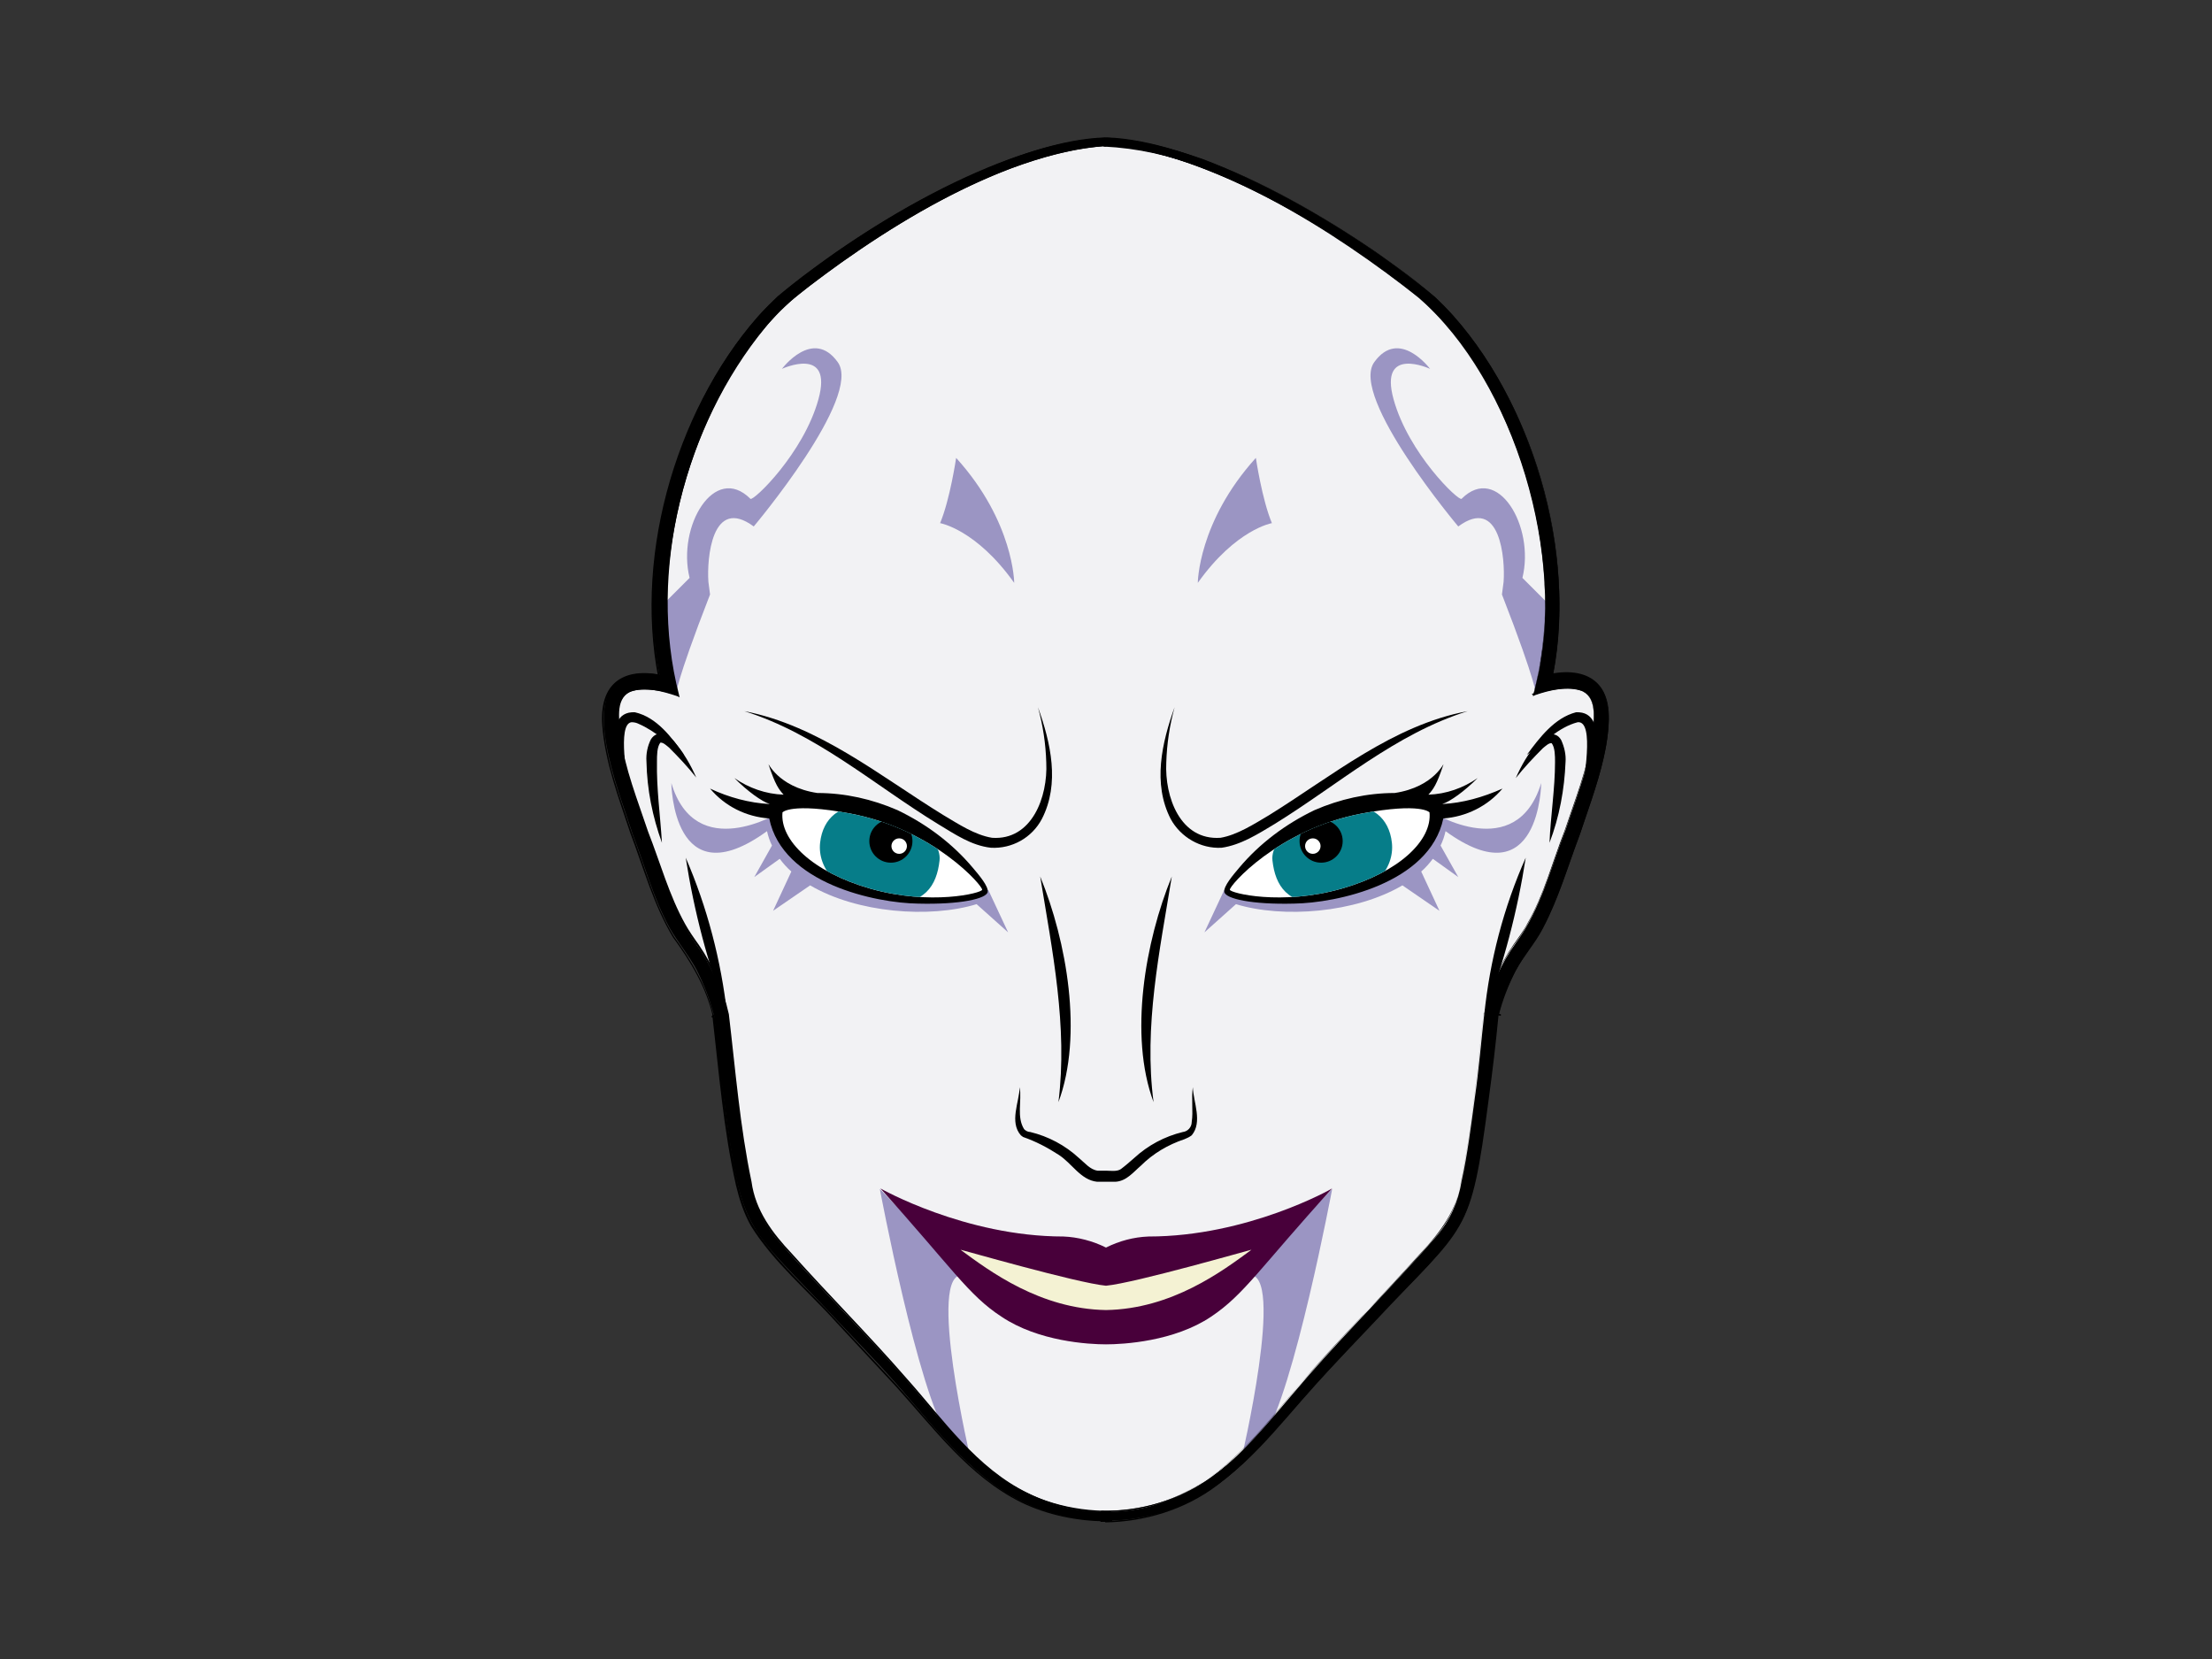 <?xml version="1.0" encoding="utf-8"?>
<!-- Generator: Adobe Illustrator 26.3.1, SVG Export Plug-In . SVG Version: 6.00 Build 0)  -->
<svg version="1.1" id="Layer_1" xmlns="http://www.w3.org/2000/svg" xmlns:xlink="http://www.w3.org/1999/xlink" x="0px" y="0px"
	 viewBox="0 0 400 300" style="enable-background:new 0 0 400 300;" xml:space="preserve">
<rect x="0" y="0" width="400" height="300" fill="#333333" stroke="none"/>
<style type="text/css">
	.st0{fill:#F2F2F4;}
	.st1{clip-path:url(#SVGID_00000036248524257123563820000001407964464067710355_);}
	.st2{fill:#9B95C3;}
	.st3{fill:#48003A;}
	.st4{fill:#F4F2D3;}
	.st5{fill:#FFFFFF;}
	.st6{clip-path:url(#SVGID_00000013891613547971733170000005744946130389333951_);}
	.st7{fill:#067D89;}
	.st8{clip-path:url(#SVGID_00000101067481052994044940000017410856082324443836_);}
	.st9{fill:none;stroke:#000000;stroke-width:1.5;stroke-miterlimit:10;}
</style>
<g id="Layer_2_00000137122670657747665460000008060893216395601073_">
	<g id="Layer_1-2">
		<path class="st0" d="M286.4,123.7c-2.4-0.7-4.9-0.6-7.3,0.2c6.5-25.5-6.6-58.7-22.1-71c-19.1-15.1-42.1-26.8-56.8-27.3h-0.3
			c-14.8,0.4-37.8,12.2-56.8,27.3c-15.4,12.2-28.6,45.5-22.1,71c-2.4-0.8-4.9-0.9-7.3-0.2c-7.7,2.5,0.3,22.2,6.1,38
			c4,10.9,7.1,9,10.6,21.7l0,0c3.5,34.2,5.5,36.2,8.3,39.9c3,4,12.3,13.2,23.4,25.5c11.1,12.3,18.8,25.1,37.8,25.4h0.3
			c19-0.3,26.8-13.2,37.8-25.4c11-12.2,20.4-21.5,23.4-25.5c2.8-3.7,4.7-5.7,8.3-39.9l0,0c3.5-12.6,6.6-10.8,10.6-21.7
			C286.1,145.8,294,126.2,286.4,123.7z"/>
		<g>
			<defs>
				<path id="SVGID_1_" d="M286.4,123.7c-2.4-0.7-4.9-0.6-7.3,0.2c6.5-25.5-6.6-58.7-22.1-71c-19.1-15.1-42.1-26.8-56.8-27.3h-0.3
					c-14.8,0.4-37.8,12.2-56.8,27.3c-15.4,12.2-28.6,45.5-22.1,71c-2.4-0.8-4.9-0.9-7.3-0.2c-7.7,2.5,0.3,22.2,6.1,38
					c4,10.9,7.1,9,10.6,21.7l0,0c3.5,34.2,5.5,36.2,8.3,39.9c3,4,12.3,13.2,23.4,25.5c11.1,12.3,18.8,25.1,37.8,25.4h0.3
					c19-0.3,26.8-13.2,37.8-25.4c11-12.2,20.4-21.5,23.4-25.5c2.8-3.7,4.7-5.7,8.3-39.9l0,0c3.5-12.6,6.6-10.8,10.6-21.7
					C286.1,145.8,294,126.2,286.4,123.7z"/>
			</defs>
			<clipPath id="SVGID_00000154398952378121845330000005917656909315454120_">
				<use xlink:href="#SVGID_1_"  style="overflow:visible;"/>
			</clipPath>
			<g style="clip-path:url(#SVGID_00000154398952378121845330000005917656909315454120_);">
				<path class="st2" d="M225.8,230.6c6.8-1-1.4,33.6-1.4,33.6s-1.3,3.8,4.1-4.3c5.5-8.1,12.4-44.9,12.4-44.9L225.8,230.6z"/>
				<path class="st2" d="M174.2,230.6c-6.8-1,1.4,33.6,1.4,33.6s1.3,3.8-4.1-4.3c-5.5-8.1-12.4-44.9-12.4-44.9L174.2,230.6z"/>
				<path class="st3" d="M207.7,223.6c-2.7,0.1-5.3,0.8-7.7,2c-2.4-1.2-5.1-1.9-7.7-2c-17.8,0-33.1-8.7-33.1-8.7
					c12.9,14.3,15.9,19.3,21.9,23.2c6.7,4.5,15.8,5,18.9,5c3.1,0,12.3-0.5,19-5c6-4,8.9-8.9,21.9-23.2
					C240.8,215,225.6,223.6,207.7,223.6z"/>
				<path class="st4" d="M200,232.5c-5.3-0.5-26.4-6.6-26.3-6.5c5.3,3.9,14.4,10.7,26.3,10.9c11.9-0.2,21-7,26.3-10.9
					C226.4,225.9,205.3,232,200,232.5z"/>
				<path d="M215.7,196.6c0.1,2.7,1.8,6.3-0.2,8.7c-0.4,0.3-0.8,0.5-1.3,0.7c-3,1-5.7,2.6-7.9,4.8c-1.3,1.1-2.6,2.8-4.6,2.9h-3.3
					c-3-0.3-4.6-3.4-7-4.9c-2-1.3-4.1-2.4-6.4-3.2l-0.4-0.3c-2.1-2.4-0.3-6-0.2-8.7c0.4,2.5-0.6,5.4,0.8,7.6
					c0.3,0.3,0.7,0.5,1.1,0.5c3.3,0.8,6.3,2.4,8.8,4.7c1.1,0.9,2,2.1,3.4,2.3h1.6c0.7,0,1.9,0.2,2.6-0.3c0.8-0.6,1.6-1.3,2.4-2
					c2.5-2.3,5.5-3.9,8.8-4.7c0.9-0.1,1.6-0.9,1.6-1.8C215.8,201,215.4,198.7,215.7,196.6L215.7,196.6z"/>
				<path d="M191.4,199.3c1.7-13.7-1.1-27.3-3.3-40.8C192.9,170.2,195.9,187.2,191.4,199.3z"/>
				<path d="M208.6,199.3c-4.5-12.1-1.5-29.1,3.3-40.8C209.7,172,206.8,185.6,208.6,199.3z"/>
				<path class="st2" d="M259,146.9c0,0-29.3,12.5-35.7,15.1l-1.9-1.1l-3.6,7.7l5.7-5.1c8.5,2.6,21.6,1.6,30.1-3.4l6.7,4.6l-3.3-7.1
					c0.8-0.7,1.5-1.5,2.1-2.3l4.6,3.3l-3.2-5.7c0.4-0.8,0.7-1.7,0.9-2.6c17.1,12.4,17.3-8.7,17.3-8.7
					C274.2,156.3,259,146.9,259,146.9z"/>
				<path d="M260.8,145.4c1.5-0.5,4-2.3,6.4-4.7c-2.6,1.8-5.7,2.9-8.9,3c0.9-1,1.5-1.8,2.7-5.4c0.2-0.7-1.5,4-8.8,5.1
					c-5,0-9.9,1.1-14.5,3.1c-5.2,2.5-9.9,6-13.6,10.4c-1.1,1.3-2.9,3.4-2.7,4.4c0.2,1.2,4.9,2.3,12.6,2.1c7.6-0.1,24.5-3.6,27-15.4
					c4.1-0.3,8-2.2,10.7-5.4C268.1,144.2,264.5,145.2,260.8,145.4z"/>
				<path class="st5" d="M222.4,160.9c0.1,0.6,9.3,2.9,20.2-0.2c10.5-3,16.4-8.8,15.9-13.8c0,0-1.5-1.8-12.2,0.2
					C231,150,222.2,160.3,222.4,160.9z"/>
				<g>
					<defs>
						<path id="SVGID_00000019664185743421178560000015931492983221072270_" d="M222.4,160.9c0.1,0.6,9.3,2.9,20.2-0.2
							c10.5-3,16.4-8.8,15.9-13.8c0,0-1.5-1.8-12.2,0.2C231,150,222.2,160.3,222.4,160.9z"/>
					</defs>
					<clipPath id="SVGID_00000013878430429563540960000015783184185625262000_">
						<use xlink:href="#SVGID_00000019664185743421178560000015931492983221072270_"  style="overflow:visible;"/>
					</clipPath>
					<g style="clip-path:url(#SVGID_00000013878430429563540960000015783184185625262000_);">
						<path class="st7" d="M230.1,155.6c0.5,4.6,2.8,8.1,9.1,7.5c9.3-0.9,13-6.1,12.5-10.7s-3.8-7-7.9-6.5
							C237.4,146.5,229.6,151.1,230.1,155.6z"/>
						<circle cx="238.9" cy="152.1" r="3.9"/>
						<circle class="st5" cx="237.4" cy="153" r="1.4"/>
					</g>
				</g>
				<path d="M265.4,128.6c-13.1,4.1-23.4,13.3-34.9,20.4c-3,1.8-6.1,3.8-9.6,4.3c-3.8,0.2-7.4-1.9-9.2-5.2
					c-3.3-6.4-1.6-13.8,0.7-20.2c-0.9,3.3-1.4,6.6-1.5,10c-0.3,6.2,2.5,14.1,9.8,13.6c3-0.5,6.1-2.5,8.8-4.1
					C240.8,140.4,251.9,131.1,265.4,128.6L265.4,128.6z"/>
				<path class="st2" d="M227.1,82.8c0,0,1.1,7.5,2.9,11.8c0,0-6.5,1.1-13.4,10.8C216.6,105.5,216.6,94.4,227.1,82.8z"/>
				<path class="st2" d="M277.8,125.3c-0.2,0.1,0.3-1.1-6.2-17.8c0.1-0.8,0.2-1.5,0.3-2.3c0.3-4.1-0.6-15.6-8.2-10
					c0,0-19.7-23.4-15.2-29.7c4.5-6.3,10.1,1.2,10.1,1.2s-9.3-4.3-6.6,5.5c2.7,9.8,11.8,18.5,12.3,18c6.5-6.5,13.3,5,11,14.3l6,6
					C281.3,110.5,280.6,123.8,277.8,125.3z"/>
				<path class="st2" d="M141,146.9c0,0,29.3,12.6,35.8,15.1l1.9-1.1l3.6,7.7l-5.7-5.1c-8.5,2.6-21.6,1.6-30.1-3.4l-6.7,4.6l3.3-7.1
					c-0.8-0.7-1.5-1.5-2.1-2.3l-4.6,3.3l3.2-5.7c-0.4-0.8-0.7-1.7-0.9-2.6c-17.1,12.4-17.3-8.7-17.3-8.7
					C125.8,156.3,141,146.9,141,146.9z"/>
				<path d="M139.2,145.4c-1.5-0.5-4-2.3-6.4-4.7c2.6,1.8,5.7,2.9,8.9,3c-0.9-1-1.5-1.8-2.7-5.4c-0.2-0.7,1.5,4,8.8,5.1
					c5,0,9.9,1.1,14.5,3.1c5.2,2.5,9.9,6,13.6,10.4c1.1,1.3,2.9,3.4,2.7,4.4c-0.2,1.2-4.9,2.3-12.6,2.1c-7.6-0.1-24.5-3.6-26.9-15.4
					c-4.2-0.3-8-2.2-10.7-5.4C131.8,144.2,135.5,145.2,139.2,145.4z"/>
				<path class="st5" d="M177.6,160.9c-0.1,0.6-9.3,2.9-20.2-0.2c-10.5-3-16.4-8.8-15.9-13.8c0,0,1.5-1.8,12.2,0.2
					C169,150,177.8,160.3,177.6,160.9z"/>
				<g>
					<defs>
						<path id="SVGID_00000175292527546978543260000002177352204846206388_" d="M177.6,160.9c-0.1,0.6-9.3,2.9-20.2-0.2
							c-10.5-3-16.4-8.8-15.9-13.8c0,0,1.5-1.8,12.2,0.2C169,150,177.8,160.3,177.6,160.9z"/>
					</defs>
					<clipPath id="SVGID_00000114041966708055614140000001661386991367258538_">
						<use xlink:href="#SVGID_00000175292527546978543260000002177352204846206388_"  style="overflow:visible;"/>
					</clipPath>
					<g style="clip-path:url(#SVGID_00000114041966708055614140000001661386991367258538_);">
						<path class="st7" d="M169.9,155.6c-0.5,4.6-2.8,8.1-9.1,7.5c-9.3-0.9-13-6.1-12.5-10.7s3.8-7,7.9-6.5
							C162.6,146.5,170.4,151.1,169.9,155.6z"/>
						<circle cx="161.1" cy="152.1" r="3.9"/>
						<circle class="st5" cx="162.6" cy="153" r="1.4"/>
					</g>
				</g>
				<path d="M134.6,128.6c13.5,2.6,24.6,11.8,36,18.8c2.7,1.6,5.7,3.6,8.8,4.1c7.2,0.5,10.1-7.4,9.8-13.6c-0.1-3.4-0.6-6.7-1.5-10
					c2.3,6.4,4,13.8,0.7,20.2c-1.8,3.4-5.4,5.4-9.2,5.2c-3.6-0.4-6.6-2.5-9.6-4.3C158,141.9,147.7,132.7,134.6,128.6L134.6,128.6z"
					/>
				<path class="st2" d="M172.9,82.8c0,0-1.1,7.5-2.9,11.8c0,0,6.5,1.1,13.4,10.8C183.4,105.5,183.4,94.4,172.9,82.8z"/>
				<path class="st2" d="M122.2,125.3c0.2,0.1-0.3-1.1,6.2-17.8c-0.1-0.8-0.2-1.5-0.3-2.3c-0.3-4.1,0.6-15.6,8.2-10
					c0,0,19.7-23.4,15.2-29.7c-4.5-6.3-10.1,1.2-10.1,1.2s9.3-4.3,6.6,5.5c-2.7,9.8-11.8,18.5-12.3,18c-6.5-6.5-13.3,5-11,14.3l-6,6
					C118.7,110.5,119.4,123.8,122.2,125.3z"/>
				<path d="M286.2,143.7c0-2.2,2.3-13.4-0.9-13.1c-3.5,0.9-6.2,3.8-9.2,5.9c2.3-3.1,5-6.7,8.9-7.7
					C291.5,128.5,287.8,140.4,286.2,143.7L286.2,143.7z"/>
				<path d="M280.2,152.4c0.2-4.9,1-9.8,1-14.6c0-1.1,0-2.6-0.6-3.4c-0.5-0.1-1.1,0.5-1.6,0.9c-1.7,1.7-3.4,3.5-4.9,5.4
					c1-2.3,2.3-4.5,3.9-6.4c1-1.3,3.2-2.4,4.3-0.5c0.6,1.3,0.9,2.7,0.8,4C282.9,142.7,282,147.7,280.2,152.4L280.2,152.4z"/>
				<path d="M268.4,183.5c1-9.8,3.5-19.4,7.5-28.4C274.4,164.8,271.9,174.3,268.4,183.5z"/>
				<path d="M113.7,143.7c-1.6-3.2-5.4-15.2,1.1-14.9c4,0.9,6.7,4.6,8.9,7.7c-2.7-1.9-5.2-4.3-8.2-5.6c-0.4-0.2-0.8-0.3-1.3-0.3
					C111.5,130.9,113.6,141.4,113.7,143.7L113.7,143.7z"/>
				<path d="M119.7,152.4c-1.7-4.7-2.7-9.6-2.8-14.7c-0.1-1.4,0.2-2.8,0.8-4c1.2-1.9,3.3-0.8,4.3,0.5c1.6,1.9,2.9,4.1,3.9,6.4
					c-1.5-1.9-3.2-3.7-4.9-5.4c-0.5-0.4-1.1-1-1.6-0.9c-0.6,0.8-0.6,2.3-0.6,3.4C118.7,142.6,119.4,147.5,119.7,152.4L119.7,152.4z"
					/>
				<path d="M131.5,183.5c-3.5-9.2-6-18.7-7.5-28.4C127.9,164.1,130.4,173.7,131.5,183.5z"/>
			</g>
		</g>
		<path class="st9" d="M286.4,123.7c-2.4-0.7-4.9-0.6-7.3,0.2c6.5-25.5-6.6-58.7-22.1-71c-19.1-15.1-42.1-26.8-56.8-27.3h-0.3
			c-14.8,0.4-37.8,12.2-56.8,27.3c-15.4,12.2-28.6,45.5-22.1,71c-2.4-0.8-4.9-0.9-7.3-0.2c-7.7,2.5,0.3,22.2,6.1,38
			c4,10.9,7.1,9,10.6,21.7l0,0c3.5,34.2,5.5,36.2,8.3,39.9c3,4,12.3,13.2,23.4,25.5c11.1,12.3,18.8,25.1,37.8,25.4h0.3
			c19-0.3,26.8-13.2,37.8-25.4c11-12.2,20.4-21.5,23.4-25.5c2.8-3.7,4.7-5.7,8.3-39.9l0,0c3.5-12.6,6.6-10.8,10.6-21.7
			C286.1,145.8,294,126.2,286.4,123.7z"/>
		<g>
			<g>
				<path d="M113.6,123.7c2.4-0.7,4.9-0.6,7.3,0.2c-2.8-11.5-1.9-23.6,1.1-35c3.6-12.7,9.3-25.3,19-34.5
					c12.4-10.5,26.4-19,41.5-25.2c5.5-2.3,11.4-3.6,17.3-4.1l-0.5,0.6V25h0.6c0.1,0,0.2,0,0.2,0l0.6,0v0.6l-0.5-0.6
					c19.2,0.9,44.6,16.6,59.3,28.7c17.3,16.3,26.4,47.2,20.9,70.4l-1.6-1.5c3.2-0.9,7.1-1.3,9.9,0.9c5.6,5.2-1,21.1-3,27.4
					c-2.2,5.8-3.8,11.5-6.7,17c-1.4,2.7-3.5,5-4.9,7.6c-1.3,2.6-2.4,5.3-3.1,8.2l0-0.3c-0.5,5.2-1.1,10.3-1.8,15.4
					c-3.3,25.2-3.9,22.3-20.7,40.3c-3.5,3.7-7.1,7.4-10.5,11.2c-6.9,7.6-13.2,16.3-22.6,21.1c-4.8,2.3-10,3.5-15.2,3.5l0.8-0.8v0.9
					h-0.8h-0.3H199v-0.8l0.8,0.8c-5.3-0.1-10.4-1.3-15.2-3.7c-9.3-4.9-15.5-13.6-22.3-21.3c-3.4-3.8-6.9-7.6-10.4-11.4
					c-5.1-5.8-10.9-10.9-15.2-17.4c-1.2-2.3-2-4.8-2.5-7.3c-1.1-5-1.7-10.1-2.4-15.2c-0.7-5.1-1.2-10.2-1.7-15.3
					c-0.7-2.6-1.6-5.1-2.7-7.6c-1.3-2.4-2.7-4.7-4.3-6.8c-1.4-2.3-2.6-4.8-3.5-7.3C117.6,155.1,104.6,126.5,113.6,123.7L113.6,123.7
					z M113.6,123.7c-8.9,2.8,4.2,31.5,6.2,37.9c0.9,2.5,2.1,5,3.5,7.3c1.6,2.2,3.1,4.5,4.4,6.9c1.2,2.5,2.1,5,2.8,7.7
					c1.2,10.2,2.1,20.4,4.3,30.4c0.5,2.5,1.3,4.9,2.5,7.1c1.4,2.1,3,4.1,4.8,6c7,7.5,14.2,14.8,21.1,22.4c6.9,7.6,13,16.1,22.1,20.7
					c4.8,2.3,10,3.4,15.3,3.3v0.8c0,0-0.8-0.8-0.8-0.8h0.3c0,0-0.8,0.8-0.8,0.8v-0.8h0.8c10.4,0,19.4-5.2,26.2-12.8
					c3.5-3.7,6.7-7.7,10.1-11.6c7.6-8.7,15.8-16.8,23.4-25.5c2.4-2.8,3.9-6.2,4.5-9.9c1.1-5,1.7-10,2.4-15.1
					c0.7-4.8,1.2-10.8,1.7-15.1c1-4.7,3-9.1,5.8-13c4.4-6,6.2-13.4,8.9-20.3c2.3-6.9,5.3-14,5.1-21.4c-0.2-3-1.7-4.2-4.7-4.2
					c-2.1,0-4.2,0.5-6.2,1.2l0.5-2.2c5.6-22.4-3.8-54.5-21.3-69.7c-14.9-11.8-37.3-26.2-56.4-27.6h-0.6v-0.5l0.6,0.6
					c-0.1,0-0.2,0-0.3,0c0,0,0.6-0.6,0.6-0.5v0.5c-6,0.3-12,1.6-17.6,3.8c-11,4.3-21.4,9.9-31,16.6c-3.7,2.4-7.2,5.1-10.5,7.9
					c-9.7,9.1-15.5,21.6-19.1,34.2c-3,11.3-4,23.5-1.3,34.9C118.5,123.1,116,123.1,113.6,123.7L113.6,123.7z"/>
				<g>
					<path d="M113.6,123.7c2.4-0.7,5-0.6,7.3,0.2c-4.2-17.4-0.3-35.8,7.3-51.7c3.2-6.6,7.5-12.8,12.9-17.9
						c7.9-6.7,16.5-12.6,25.5-17.6c10.5-5.6,21.5-11,33.5-11.7c0,0-0.2,0.2-0.2,0.2l-0.5,0.6c0,0-0.2,0.2-0.2,0.2s0-0.3,0-0.3
						s0-0.6,0-0.6s0-0.1,0-0.1s0.1,0,0.1,0s0.6,0,0.6,0c0.3,0,0.6,0,0.9-0.1c0,0,0,0.1,0,0.1s0,0.6,0,0.6s0,0.3,0,0.3
						c-0.2-0.3-0.7-0.7-0.9-1c6.1,0.3,12,1.9,17.7,3.9C228.7,33,239.2,39,249,45.7c4.9,3.5,9.8,6.9,13.8,11.4
						c15.3,17.4,22.8,44.8,17.5,67.4c0,0-0.3-0.3-0.3-0.3l-1.6-1.5c0,0-0.3-0.3-0.3-0.3s0.4-0.1,0.4-0.1c7.3-2.1,13,0.1,12.4,8.6
						c-0.4,6.8-3,13.2-5.1,19.6c-2.4,6.3-4.2,12.9-7.7,18.8c-3.2,4.4-5.9,8.9-7.2,14.3c0,0-0.5-0.1-0.5-0.1s0-0.3,0-0.3
						s0.5,0.1,0.5,0.1c-1.3,10.3-2.1,20.7-4.3,30.9c-0.6,2.5-1.4,5.1-2.7,7.3c-4.1,6.7-10.3,11.7-15.5,17.5c0,0-10.6,11.4-10.6,11.4
						c-6.9,7.6-13.3,16.4-22.8,21.1c-4.8,2.3-10.2,3.5-15.5,3.4c0,0,0.2-0.2,0.2-0.2l0.8-0.8c0,0,0.2-0.2,0.2-0.2s0,0.3,0,0.3
						c0,0,0,0.9,0,0.9s0,0.1,0,0.1s-0.1,0-0.1,0s-1.9,0-1.9,0l-0.1,0l0-0.1l0-0.8l0-0.3c0,0,0.2,0.2,0.2,0.2l0.8,0.8
						c0,0,0.2,0.2,0.2,0.2c-7.2-0.1-14.5-2.3-20.3-6.7c-8.6-6.5-14.6-15.5-22-23.2c0,0-7.2-7.9-7.2-7.9c-4.8-5.2-10-10.1-14-16.1
						c-2.9-5.8-3.4-12.4-4.4-18.7c-0.7-5.5-1.6-13.6-2.2-19.2c-0.7-2.6-1.6-5.2-2.7-7.6c-2.2-4.2-5.4-7.8-7.1-12.3
						C118.1,156.4,104.5,127,113.6,123.7L113.6,123.7z M113.6,123.7c-9.1,3.3,4.7,32.8,6.8,39.8c1.7,4.5,4.9,8.1,7.1,12.2
						c1.2,2.4,2.1,5,2.8,7.6c0,0,1.1,9.6,1.1,9.6c0.9,8,1.7,16,3.8,23.8c0.5,1.5,1.1,3.1,1.8,4.4c4,5.9,9.2,10.8,14,16
						c4.2,4.6,10.3,11.2,14.3,15.8c9.3,11.4,18.8,21.7,34.7,21.8c0,0-0.1,0.2-0.1,0.2s-0.8-0.8-0.8-0.8s0.2-0.1,0.2-0.1s0,0.8,0,0.8
						s-0.1-0.1-0.1-0.1s1.9,0,1.9,0s-0.1,0.1-0.1,0.1l0-0.9c0,0,0.2,0.1,0.2,0.1s-0.8,0.8-0.8,0.8s-0.1-0.2-0.1-0.2
						c5.2,0,10.3-1.2,15-3.4c9.4-4.7,15.7-13.4,22.6-21c0,0,10.6-11.4,10.6-11.4c5.1-5.8,11.3-10.8,15.4-17.5
						c1.3-2.2,2.1-4.7,2.7-7.2c2.2-10.1,3-20.5,4.3-30.8c0,0,0.5,0.1,0.5,0.1s0,0.3,0,0.3s-0.5-0.1-0.5-0.1c0.7-2.6,1.6-5.2,2.8-7.6
						c1.2-2.5,3-4.6,4.4-6.8c3.4-5.7,5.2-12.4,7.6-18.7c2.1-6.4,4.6-12.7,5.1-19.5c0.6-8.2-4.7-10.2-11.8-8.2c0,0,0.1-0.4,0.1-0.4
						s1.6,1.5,1.6,1.5s-0.4,0.1-0.4,0.1c5.1-22.5-2.4-49.5-17.5-66.8c-4-4.5-8.9-7.9-13.7-11.3c-9.8-6.8-20.2-12.8-31.4-16.9
						c-5.6-2-11.4-3.6-17.4-3.9l0.1-0.2c0,0,0.5,0.6,0.5,0.6l-0.2,0.1c0,0,0-0.6,0-0.6s0.1,0.1,0.1,0.1c-0.3,0-0.6,0.1-0.8,0
						c0,0-0.6,0-0.6,0s0.1-0.1,0.1-0.1s0,0.6,0,0.6s-0.2-0.1-0.2-0.1s0.5-0.6,0.5-0.6s0.1,0.2,0.1,0.2c-5.9,0.4-11.7,1.8-17.2,4
						c-5.5,2.2-10.8,4.8-16,7.6c-9.1,5-17.6,10.9-25.5,17.5c-5.4,5.1-9.6,11.2-12.9,17.9c-7.6,15.9-11.5,34.3-7.4,51.6
						C118.6,123.1,115.9,123,113.6,123.7L113.6,123.7z"/>
					<path d="M113.6,123.7c-7.8,2.9,1.4,24.6,3.4,30.3c2.1,5,3.4,10.4,6.4,14.9c1.6,2.2,3.1,4.5,4.4,6.9c1.2,2.4,2.1,5,2.8,7.6
						c0.7,6.4,1.4,12.7,2.3,19c1.1,6.2,1.6,12.8,4.6,18.5c3.4,5.2,9.9,11.2,14.1,15.8c4.9,5.1,9.8,10.2,14.4,15.5
						c4.6,5.3,9.2,10.8,14.9,14.9c5.7,4.2,12.9,6.2,20,6.1c0,0,0,0.1,0,0.1s0,0.8,0,0.8s0,0.3,0,0.3s-0.2-0.2-0.2-0.2
						s-0.4-0.4-0.4-0.4s-0.2-0.2-0.2-0.2s-0.1-0.1-0.1-0.1s-0.1,0-0.1,0l0,0l0,0c0,0,0,0,0,0c0,0,0.1,0,0.2,0c0-0.1,0-0.1,0-0.1
						l-0.1-0.1c0,0,0.3,0,0.3,0s0.3,0,0.3,0s-0.2,0.2-0.2,0.2l-0.4,0.4l-0.2,0.2c0,0-0.1,0.1-0.1,0.1s-0.1,0.1-0.1,0.1c0,0,0,0,0,0
						s0,0,0,0s0,0,0,0c0,0,0,0-0.1,0c-0.2-0.1-0.1-0.2-0.1-0.2c0,0,0,0,0,0s0-0.8,0-0.8l0-0.1c5.1,0.1,10.3-1,14.8-3.3
						c9.3-4.5,15.3-13.3,22-20.8c6.7-7.7,13.9-14.9,20.7-22.5c3.5-3.7,6.6-7.8,7.3-13c2.1-10,2.9-20.2,4.1-30.3
						c1-4.4,2.8-8.7,5.4-12.5c0.7-1,1.9-2.6,2.5-3.8c3-5.2,4.5-11.1,6.7-16.7c1.9-5.7,4.2-11.3,5-17.3c0.2-2.6,1.1-6.5-1.7-8
						c-2.7-1-6-0.2-8.6,0.7c0,0-0.4,0.2-0.4,0.2s0.1-0.4,0.1-0.4c5.9-22.5-0.9-48.7-15.6-66.5c-3.7-4.6-8.6-8-13.4-11.5
						c-9.6-6.8-19.8-13-30.9-17.2c-5.7-2.1-11.7-3.8-17.7-4.1c0,0-0.1,0-0.1,0s0-0.1,0-0.1s0-0.5,0-0.5s0-0.3,0-0.3l0.2,0.2
						c0,0,0.6,0.6,0.6,0.6l0.2,0.2c0,0-0.3,0-0.3,0s-0.3,0-0.3,0l-0.3,0l0.2-0.2c0,0,0.3-0.3,0.3-0.3s0.1-0.1,0.1-0.1
						s0.1-0.1,0.1-0.1s0,0,0,0s0,0,0,0s0,0,0,0s0,0,0,0c0,0,0,0,0,0c0,0,0.1,0,0.1,0c0,0.1,0,0.1,0,0.1c0,0,0,0.5,0,0.5l0,0.1
						c0,0-0.1,0-0.1,0c-11.9,0.5-22.9,5.7-33.3,11c-9.1,4.9-17.7,10.6-25.7,17.2c-5.4,5-9.7,11.2-12.9,17.8
						c-7.7,15.8-11.6,34.1-7.6,51.5C118.6,123.1,115.9,123.1,113.6,123.7L113.6,123.7z M113.6,123.7c2.3-0.6,5-0.6,7.3,0.2
						c-4-17.4-0.2-35.7,7.5-51.5c3.3-6.6,7.5-12.8,12.9-17.8c7.9-6.6,16.6-12.3,25.7-17.3c10.2-5.3,22-10.9,33.2-11c0,0,0-0.5,0-0.5
						s0-0.2,0-0.2s0,0.2,0,0.2c0,0,0,0,0,0.1c0.1,0.1,0.1,0,0.1,0c0,0,0,0,0,0c0,0,0,0,0,0c0,0,0,0,0,0s-0.1,0.1-0.1,0.1
						s-0.1,0.1-0.1,0.1s-0.3,0.3-0.3,0.3s-0.1-0.2-0.1-0.2l0.3,0c0,0-0.1,0.2-0.1,0.2s-0.6-0.6-0.6-0.6s0.2-0.1,0.2-0.1l0,0.5
						c0,0-0.1-0.1-0.1-0.1c0,0,0.6,0,0.6,0c11.9,1,23,6,33.2,11.7c5.2,2.9,10.1,6.2,14.9,9.6c4.8,3.5,9.7,6.9,13.5,11.5
						c13.4,16,20.1,39.7,17.1,60.3c-0.3,1.1-0.6,3.3-0.9,4.4c0,0-0.5,2.2-0.5,2.2l-0.3-0.3c1.4-0.6,2.9-0.9,4.4-1.1
						c3.3-0.5,6.7,0.2,6.8,4.3c0.1,7.6-2.9,14.8-5.3,21.9c-2.4,6.3-4.2,13-8,18.7c-3.1,4.1-5.6,9.1-6.6,14.1
						c-1.2,10.1-2,20.3-4.1,30.3c-0.6,3.8-2.3,7.4-4.9,10.3c-4.2,4.8-8.6,9.5-13,14c-3.5,3.7-7,7.4-10.3,11.3
						c-6.7,7.5-12.8,16.3-22.1,20.8c-4.6,2.3-9.7,3.4-14.8,3.3l0.1-0.1l0,0.8c0,0,0,0,0,0s0,0,0,0c0,0,0.1,0-0.1-0.2
						c-0.2,0-0.1,0-0.1,0c0,0,0,0,0,0s0,0,0,0c0,0,0,0,0,0s0.1,0,0.1,0l0.1-0.1c0,0,0.2-0.2,0.2-0.2s0.4-0.4,0.4-0.4
						s0.1,0.2,0.1,0.2s-0.3,0-0.3,0s-0.2,0-0.2,0s0-0.1,0-0.1c0,0,0,0,0-0.1c0.1-0.1,0.2,0,0.2,0c0,0,0,0,0,0l0,0
						c0,0,0.1,0.1,0.1,0.1s0.1,0.1,0.1,0.1s0.2,0.2,0.2,0.2s0.4,0.4,0.4,0.4s-0.2,0.1-0.2,0.1s0-0.8,0-0.8s0.1,0.1,0.1,0.1
						c-3.5,0.1-7.1-0.4-10.5-1.5c-10.4-3-17.6-11.8-24.4-19.7c-4.6-5.3-9.5-10.4-14.4-15.5c-4.2-4.6-10.7-10.6-14.1-15.8
						c-3-5.7-3.5-12.3-4.5-18.6c-0.9-6.3-1.5-12.7-2.3-19c-0.7-2.6-1.6-5.2-2.8-7.6c-2.6-4.8-6.3-8.9-7.9-14.2
						C117.7,154.8,104.6,127.1,113.6,123.7L113.6,123.7z"/>
				</g>
			</g>
			<g>
				<path d="M286.4,123.7c-2.4-0.6-5-0.6-7.3,0.2c2.8-11.5,1.8-23.6-1.3-34.9c-3.6-12.6-9.4-25.2-19.1-34.2
					c-3.4-2.9-6.9-5.5-10.5-7.9c-9.6-6.8-20-12.4-31-16.6c-5.6-2.2-11.5-3.5-17.6-3.8v-0.5c0,0,0.6,0.6,0.6,0.5c-0.1,0-0.2,0-0.3,0
					l0.6-0.6v0.5h-0.6c-19.2,1.4-41.6,15.8-56.4,27.6c-17.5,15.2-26.9,47.4-21.3,69.7l0.5,2.2c-2-0.8-4.1-1.2-6.2-1.2
					c-3,0-4.5,1.1-4.7,4.2c-0.2,7.3,2.8,14.5,5.1,21.4c2.7,6.9,4.5,14.3,8.9,20.3c2.8,3.9,4.8,8.3,5.8,13c0.5,4.3,1,10.3,1.7,15.1
					c0.7,5.1,1.3,10.2,2.4,15.1c0.6,3.6,2.1,7,4.5,9.9c7.5,8.7,15.8,16.8,23.4,25.5c3.4,3.9,6.6,7.9,10.1,11.6
					c6.8,7.6,15.7,12.8,26.2,12.8h0.8v0.8l-0.8-0.8h0.3c0,0-0.8,0.8-0.8,0.8v-0.8c5.3,0.1,10.5-1,15.3-3.3
					c9.2-4.6,15.3-13.2,22.1-20.7c6.8-7.5,14.1-14.9,21.1-22.4c1.8-1.8,3.4-3.8,4.8-6c1.2-2.2,2-4.7,2.5-7.1
					c2.2-10,3.1-20.3,4.3-30.4c0.7-2.6,1.6-5.2,2.8-7.6c1.3-2.4,2.8-4.7,4.4-6.9c1.4-2.3,2.6-4.7,3.5-7.3
					C282.2,155.1,295.3,126.5,286.4,123.7L286.4,123.7z M286.4,123.7c9,2.8-4,31.5-6,37.9c-0.9,2.6-2.1,5-3.5,7.3
					c-1.6,2.2-3,4.5-4.3,6.8c-1.2,2.4-2.1,5-2.7,7.6c-0.5,5.1-1.1,10.2-1.7,15.3s-1.3,10.2-2.4,15.2c-0.5,2.6-1.3,5-2.5,7.3
					c-4.3,6.4-10.1,11.6-15.2,17.4c-3.5,3.8-7,7.5-10.4,11.4c-6.8,7.7-12.9,16.4-22.3,21.3c-4.7,2.3-9.9,3.6-15.2,3.7l0.8-0.8v0.8
					h-0.8h-0.3h-0.8v-0.9l0.8,0.8c-5.3,0-10.5-1.2-15.2-3.5c-9.4-4.8-15.7-13.5-22.6-21.1c-3.4-3.8-7-7.5-10.5-11.2
					c-16.8-18-17.4-15.1-20.7-40.3c-0.7-5.1-1.3-10.3-1.8-15.4l0,0.3c-0.7-2.8-1.8-5.6-3.1-8.2c-1.4-2.6-3.4-5-4.9-7.6
					c-3-5.5-4.5-11.3-6.7-17c-2-6.4-8.6-22.2-3-27.4c2.8-2.2,6.7-1.8,9.9-0.9l-1.6,1.5c-5.6-23.2,3.5-54,20.9-70.4
					c14.7-12.2,40.1-27.8,59.3-28.7l-0.5,0.6V25c0.5,0.1,0.9,0.1,1.4,0v0.6l-0.5-0.6c5.9,0.4,11.8,1.8,17.3,4.1
					c15.1,6.1,29.1,14.6,41.5,25.2c9.7,9.1,15.5,21.8,19,34.5c3,11.4,3.9,23.5,1.1,35C281.5,123,284,123,286.4,123.7L286.4,123.7z"
					/>
				<g>
					<path d="M286.4,123.7c-2.4-0.7-5-0.6-7.3,0.2c4.1-17.4,0.1-35.7-7.6-51.5c-3.3-6.6-7.5-12.7-12.9-17.8
						c-7.9-6.6-16.6-12.3-25.7-17.2c-10.4-5.4-21.4-10.6-33.3-11c0,0-0.1,0-0.1,0s0-0.1,0-0.1s0-0.3,0-0.3s0-0.2,0-0.2s0,0,0,0
						s0,0,0,0s0,0,0,0c0,0,0,0,0-0.1c0.2-0.1,0.1,0,0.1,0c0,0,0,0,0,0c0,0,0.1,0.1,0.1,0.1s0.2,0.2,0.2,0.2s0.1,0.1,0.1,0.1
						s0.1,0.1,0.1,0.1s0,0,0,0s0,0,0,0s0,0,0,0c0,0,0,0,0,0c0,0-0.1,0-0.1,0.1c0,0,0,0,0,0.1l0.1,0.1l-0.3,0c0,0-0.3,0-0.3,0
						s0.2-0.2,0.2-0.2s0.6-0.6,0.6-0.6s0.2-0.2,0.2-0.2s0,0.3,0,0.3l0,0.5l0,0.1c0,0-0.1,0-0.1,0c-6,0.3-12,2-17.7,4.1
						c-11,4.2-21.3,10.4-30.9,17.2c-4.8,3.5-9.7,6.9-13.4,11.5c-14.6,17.8-21.4,44.1-15.6,66.5c0,0,0.1,0.4,0.1,0.4
						s-0.4-0.2-0.4-0.2c-2.7-0.9-5.9-1.8-8.6-0.8c-2.8,1.5-1.8,5.4-1.7,8c0.8,5.9,3.1,11.6,5,17.3c2.2,5.6,3.8,11.5,6.7,16.7
						c0.6,1.1,1.7,2.7,2.5,3.8c2.6,3.8,4.4,8,5.4,12.5c1.2,10.1,2,20.3,4.1,30.3c0.7,5.2,3.8,9.3,7.3,13c6.8,7.6,14,14.8,20.7,22.5
						c6.7,7.5,12.7,16.3,22,20.8c4.6,2.3,9.7,3.4,14.8,3.3c0,0,0,0.1,0,0.1l0,0.8c0,0,0,0.3,0,0.3s-0.2-0.2-0.2-0.2
						c-0.2-0.2-0.9-0.9-1.1-1c0,0,0.3,0,0.3,0s0.3,0,0.3,0s0.3,0,0.3,0l-0.2,0.2l-0.4,0.4l-0.2,0.2c0,0-0.1,0.1-0.1,0.1
						s-0.1,0.1-0.1,0.1s0,0,0,0s0,0,0,0s0,0,0,0c0,0,0,0-0.1,0c-0.2-0.1-0.1-0.2-0.1-0.2c0,0,0,0,0,0s0-0.8,0-0.8s0-0.1,0-0.1
						c7.1,0.1,14.2-1.9,20-6.1c8.6-6.3,14.6-15.3,22.1-22.7c3.6-3.9,10.9-11.5,14.5-15.4c2.4-2.5,4.9-5.1,6.8-8.1
						c3-5.7,3.5-12.3,4.6-18.5c0.9-6.3,1.6-12.7,2.3-19c0.7-2.6,1.6-5.2,2.8-7.6c1.3-2.4,2.8-4.7,4.4-6.8c3-4.5,4.3-9.9,6.4-14.9
						C285,148,294.1,126.9,286.4,123.7L286.4,123.7z M286.4,123.7c7.7,3.2-1.4,24.4-3.4,30.3c-2.1,5-3.3,10.3-6.4,14.9
						c-1.6,2.2-3,4.5-4.4,6.8c-1.2,2.4-2.1,5-2.8,7.6c-0.7,6.4-1.4,12.7-2.3,19c-1.1,6.3-1.6,12.9-4.5,18.6c-1.9,3-4.4,5.6-6.8,8.1
						c-3.6,3.8-10.9,11.6-14.5,15.4c-7.5,7.5-13.5,16.5-22.1,22.8c-5.7,4.2-12.9,6.3-20,6.2c0,0,0.1-0.1,0.1-0.1s0,0.8,0,0.8
						s0,0,0,0c0,0,0.1,0-0.1-0.2c-0.1,0-0.1,0-0.1,0l0,0c0,0,0,0,0,0s0,0,0,0s0.1,0,0.1,0s0.1-0.1,0.1-0.1s0.2-0.2,0.2-0.2
						s0.4-0.4,0.4-0.4s0.1,0.2,0.1,0.2s-0.3,0-0.3,0s0.1-0.2,0.1-0.2s0.8,0.8,0.8,0.8s-0.2,0.1-0.2,0.1s0-0.8,0-0.8s0.1,0.1,0.1,0.1
						c-5.1,0.1-10.2-1.1-14.8-3.3c-9.4-4.5-15.4-13.3-22.1-20.8c-3.3-3.8-6.8-7.6-10.3-11.3c-3.5-3.7-7-7.4-10.4-11.2
						c-1.7-1.9-3.5-3.7-4.8-6c-1.3-2.2-2.2-4.7-2.6-7.2c-2.1-10-2.9-20.2-4.1-30.3c-0.9-4.3-2.8-8.6-5.3-12.2
						c-0.8-1.1-1.9-2.6-2.5-3.8c-3-5.3-4.6-11.2-6.8-16.8c-2.4-7.1-5.4-14.3-5.3-21.9c0.1-4.1,3.4-4.8,6.8-4.3
						c1.5,0.2,3,0.6,4.4,1.1c0,0-0.3,0.3-0.3,0.3s-0.5-2.2-0.5-2.2c-0.2-1.1-0.7-3.3-0.9-4.4c-2.9-20.6,3.8-44.3,17.2-60.3
						c3.8-4.6,8.7-8,13.5-11.5c4.8-3.4,9.8-6.7,14.9-9.6c10.3-5.8,21.4-10.7,33.2-11.7c0,0,0.6,0,0.6,0s-0.1,0.1-0.1,0.1
						s0-0.5,0-0.5s0.2,0.1,0.2,0.1s-0.6,0.6-0.6,0.6s-0.1-0.2-0.1-0.2c0,0,0.3,0,0.3,0c0,0,0.1,0,0.1,0c0,0.1,0,0.2-0.2,0.2
						c-0.1,0-0.1,0-0.1,0s0,0,0,0s0,0,0,0l0,0l-0.1-0.1l-0.1-0.1c0,0-0.2-0.2-0.2-0.2s-0.1-0.1-0.1-0.1s0,0,0,0c0,0-0.1,0,0.1,0
						c0-0.1,0-0.1,0-0.1c0,0,0,0,0,0c0,0,0,0,0,0s0,0,0,0s0,0.2,0,0.2s0,0.3,0,0.3c5.2,0,11.9,1.6,17.1,3.6
						c11,4.3,21.5,9.9,31.2,16.7c4.8,3.3,9.8,6.7,13.7,11.1c4,4.4,7.2,9.4,9.8,14.7c7.7,15.8,11.6,34.2,7.5,51.5
						C281.4,123.1,284,123,286.4,123.7L286.4,123.7z"/>
					<path d="M286.4,123.7c9.2,3.3-4.6,33-6.7,39.9c-1.7,4.5-4.9,8.1-7.1,12.3c-1.2,2.4-2.1,5-2.7,7.6c-0.6,5.5-1.4,13.7-2.2,19.2
						c-1,6.3-1.5,12.9-4.4,18.7c-4,5.9-9.2,10.8-14,16.1c0,0-7.2,7.9-7.2,7.9c-7.4,7.7-13.4,16.7-22,23.2
						c-5.8,4.4-13.1,6.6-20.3,6.7c0.3-0.3,1-1,1.3-1.3c0,0,0,0.3,0,0.3s0,0.8,0,0.8l0,0.1c0,0-0.1,0-0.1,0c0,0-1.9,0-1.9,0l-0.1,0
						c0,0,0-0.1,0-0.1s0-0.9,0-0.9s0-0.3,0-0.3l0.2,0.2c0,0,0.8,0.8,0.8,0.8s0.2,0.2,0.2,0.2c-5.3,0-10.7-1.1-15.5-3.4
						c-9.5-4.7-15.8-13.4-22.8-21.1c0,0-10.6-11.4-10.6-11.4c-5.2-5.8-11.4-10.9-15.5-17.5c-1.3-2.3-2.1-4.8-2.7-7.3
						c-2.3-10.2-3.1-20.6-4.3-30.9l0.5-0.1c0,0,0,0.3,0,0.3l-0.4,0.1c-1.2-5.3-4-9.9-7.2-14.3c-3.5-5.8-5.3-12.5-7.7-18.8
						c-2.1-6.4-4.6-12.8-5.1-19.6c-0.6-8.5,5-10.8,12.4-8.6c0,0,0.4,0.1,0.4,0.1s-0.3,0.3-0.3,0.3s-1.6,1.5-1.6,1.5
						s-0.3,0.3-0.3,0.3c-5.3-22.7,2.3-50,17.5-67.4c4-4.5,9-7.9,13.8-11.4c9.8-6.8,20.3-12.8,31.5-16.9c5.7-2.1,11.6-3.6,17.7-3.9
						c0,0-0.2,0.2-0.2,0.2s-0.5,0.6-0.5,0.6s-0.2,0.2-0.2,0.2s0-0.3,0-0.3s0-0.6,0-0.6s0-0.1,0-0.1c0.5,0.1,1,0.1,1.5,0
						c0,0,0.1,0,0.1,0s0,0.1,0,0.1s0,0.6,0,0.6l0,0.3c0,0-0.2-0.2-0.2-0.2l-0.5-0.6c0,0-0.2-0.2-0.2-0.2c12,0.7,23.1,6.1,33.5,11.7
						c9.1,5,17.6,10.9,25.5,17.6c5.4,5.1,9.6,11.3,12.9,17.9c7.6,15.9,11.5,34.3,7.3,51.7C281.4,123,284.2,123,286.4,123.7
						L286.4,123.7z M286.4,123.7c-2.2-0.7-5-0.6-7.3,0.2c4.1-17.4,0.2-35.8-7.4-51.6c-3.2-6.6-7.5-12.8-12.9-17.9
						c-7.9-6.7-16.5-12.6-25.5-17.5c-5.2-2.8-10.5-5.4-16-7.6c-5.5-2.2-11.3-3.6-17.2-4c0,0,0.1-0.2,0.1-0.2s0.5,0.6,0.5,0.6
						s-0.2,0.1-0.2,0.1s0-0.6,0-0.6s0.1,0.1,0.1,0.1c-0.5,0.1-0.9,0.1-1.4,0c0,0,0.1-0.1,0.1-0.1l0,0.6l-0.2-0.1
						c0,0,0.5-0.6,0.5-0.6s0.1,0.2,0.1,0.2c-6,0.3-11.8,1.9-17.4,3.9c-11.2,4.1-21.6,10.1-31.4,16.9c-4.8,3.5-9.8,6.9-13.7,11.3
						c-15.1,17.3-22.5,44.3-17.5,66.8c0,0-0.4-0.1-0.4-0.1s1.6-1.5,1.6-1.5s0.1,0.4,0.1,0.4c-7-2-12.4-0.1-11.8,8.2
						c0.4,6.7,3,13.1,5.1,19.5c2.4,6.2,4.1,13,7.6,18.7c3.2,4.4,6,9.1,7.2,14.5c0,0-0.4,0.1-0.4,0.1l0-0.3c0,0,0.5-0.1,0.5-0.1
						c1.3,10.3,2.1,20.7,4.3,30.8c0.6,2.5,1.4,5,2.7,7.2c4.1,6.6,10.2,11.7,15.4,17.5c0,0,10.6,11.4,10.6,11.4
						c6.9,7.6,13.2,16.4,22.6,21c4.7,2.2,9.8,3.4,15,3.4c0,0-0.1,0.2-0.1,0.2c0,0-0.8-0.8-0.8-0.8c0,0,0.2-0.1,0.2-0.1s0,0.9,0,0.9
						s-0.1-0.1-0.1-0.1s1.9,0,1.9,0c0,0-0.1,0.1-0.1,0.1s0-0.8,0-0.8s0.2,0.1,0.2,0.1s-0.8,0.8-0.8,0.8s-0.1-0.2-0.1-0.2
						c15.8-0.1,25.4-10.4,34.7-21.8c3.9-4.7,10.1-11.2,14.3-15.8c4.8-5.2,10.1-10.1,14-16c0.7-1.4,1.4-2.9,1.8-4.4
						c2-7.8,2.8-15.8,3.8-23.8c0,0,1.1-9.6,1.1-9.6c0.7-2.6,1.6-5.2,2.8-7.6c2.2-4.2,5.4-7.8,7.1-12.3
						C281.8,156.6,295.6,127,286.4,123.7L286.4,123.7z"/>
				</g>
			</g>
		</g>
	</g>
</g>
</svg>
